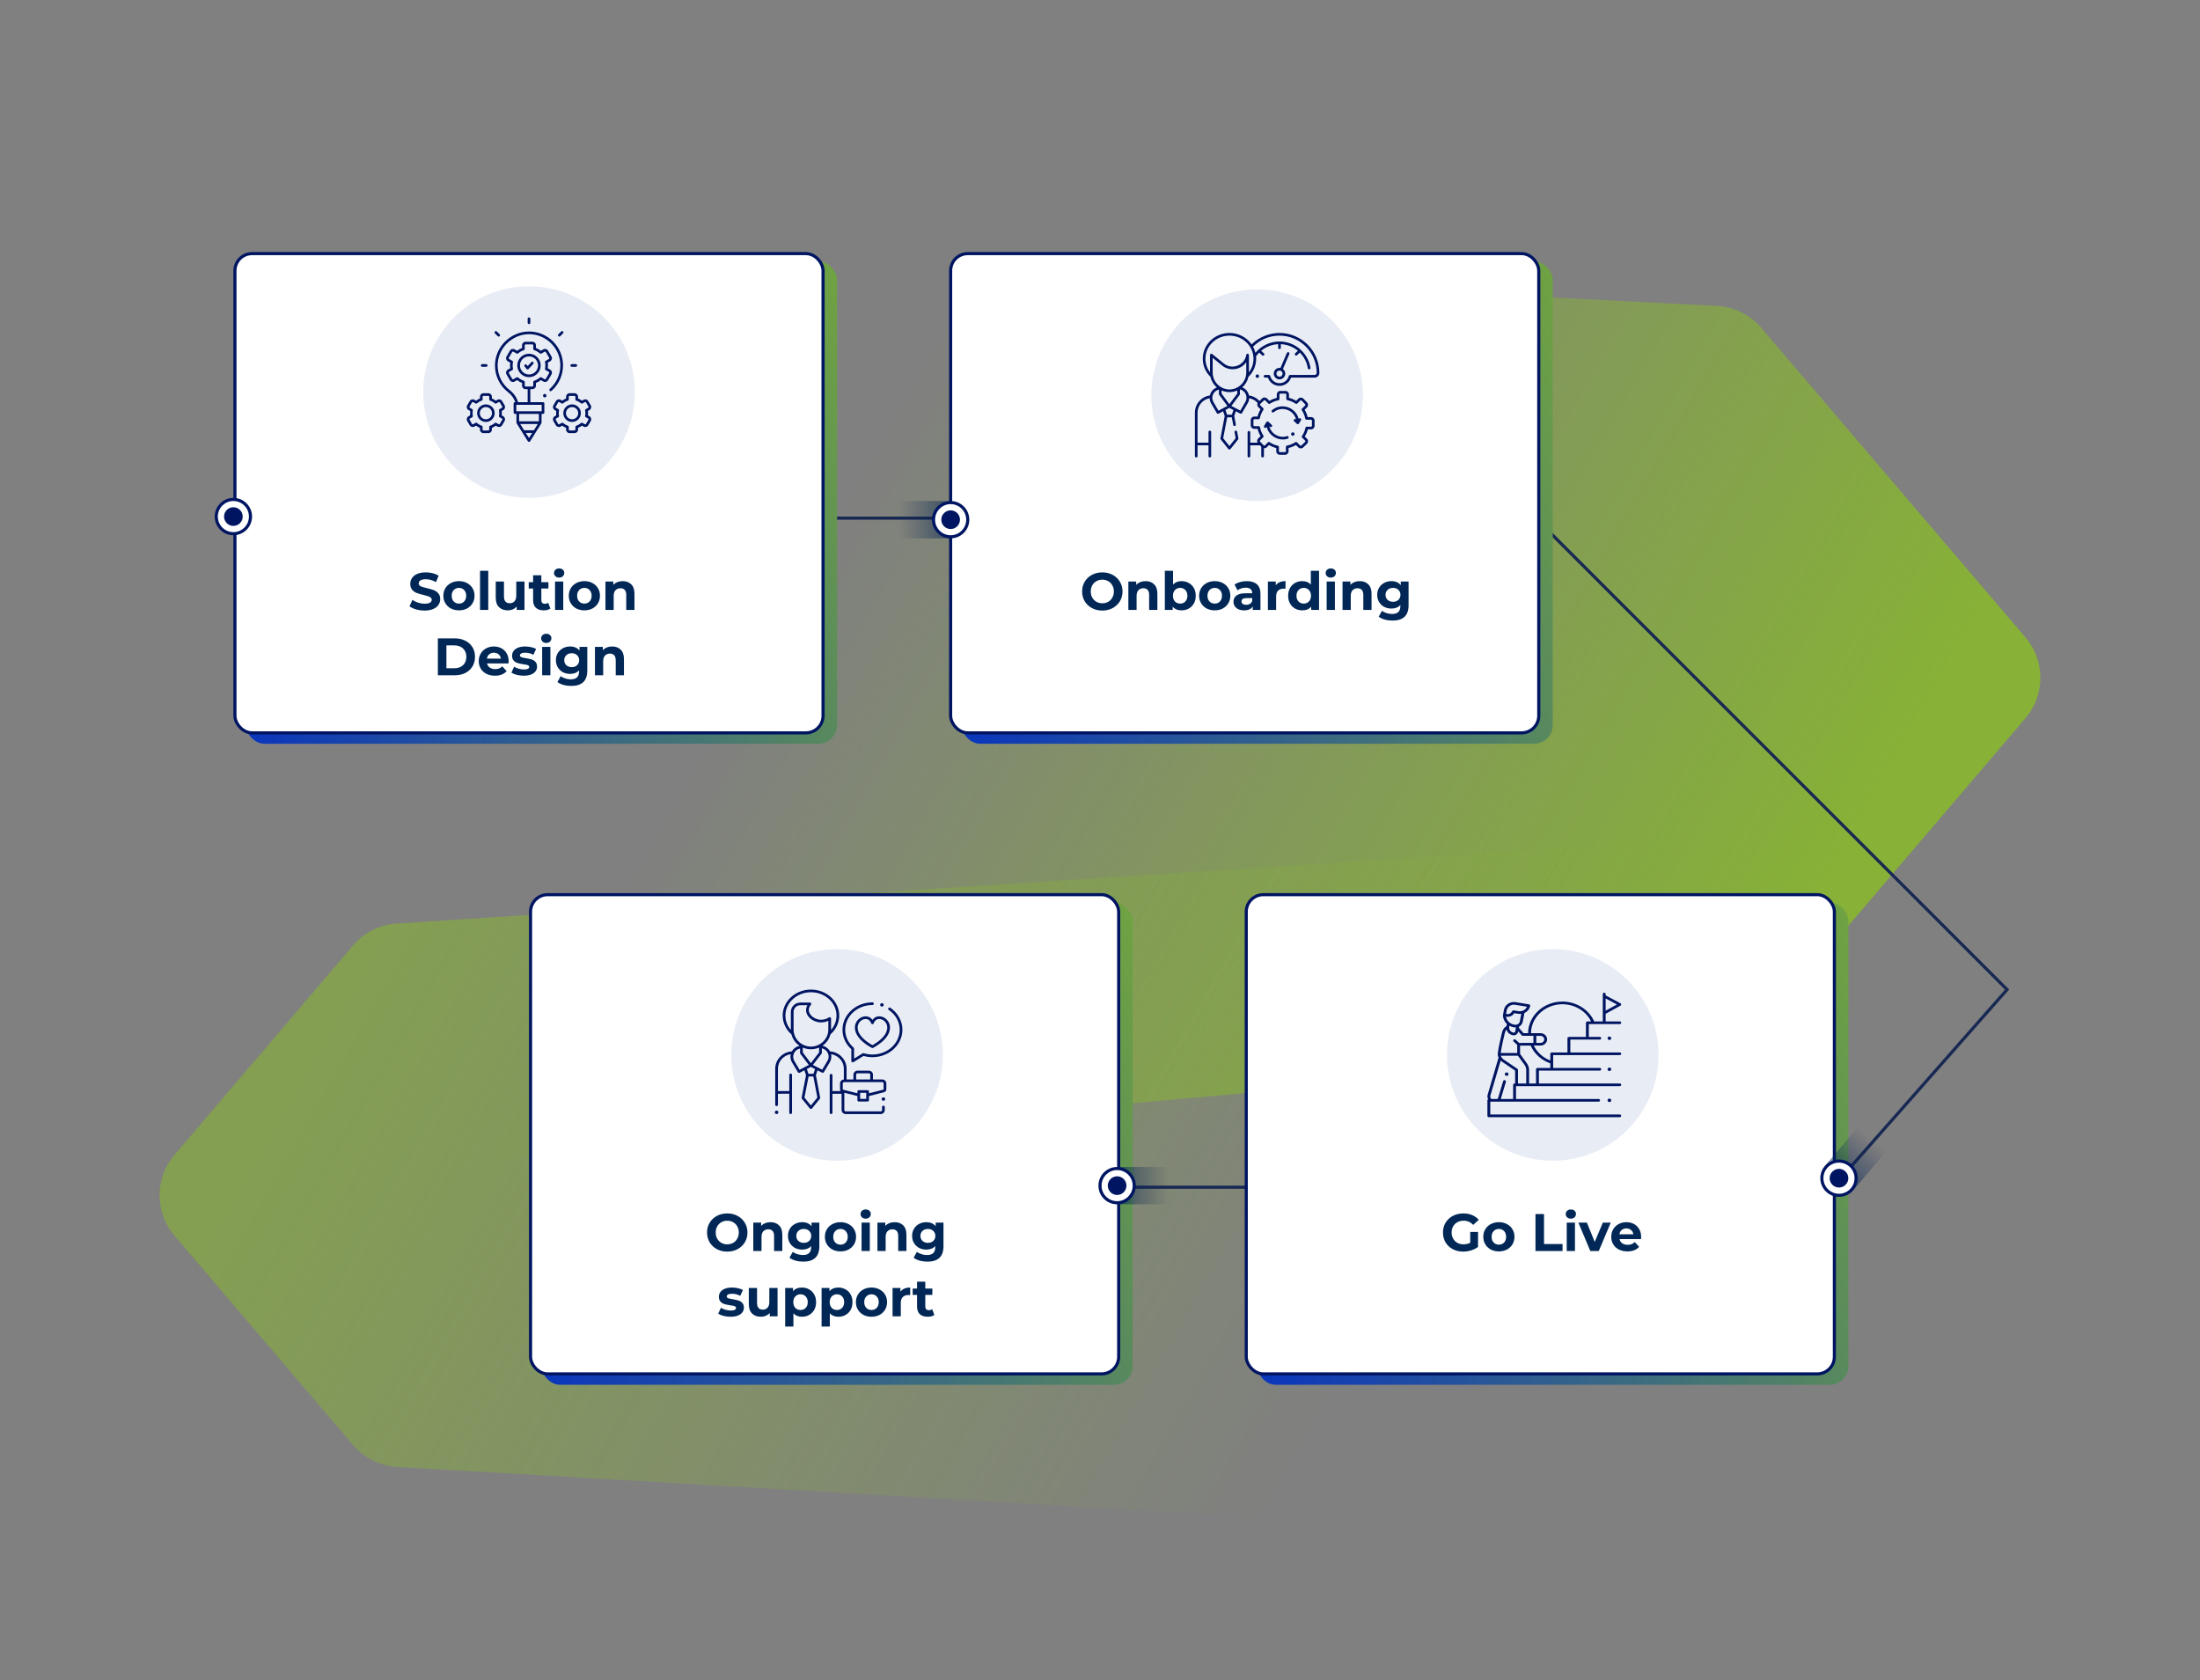 <svg width="707" height="540" viewBox="0 0 707 540" fill="none" xmlns="http://www.w3.org/2000/svg"><rect x="0" y="0" width="707" height="540" fill="#808080" stroke="none"/><path d="M158 78L551.759 98.299C557.245 98.582 562.374 101.109 565.94 105.288L650.916 204.833C657.3 212.312 657.3 223.323 650.916 230.803L565.65 330.688C562.255 334.666 557.436 337.155 552.226 337.622L158 373L158 78Z" fill="url(#paint0_linear_317_223)" fill-opacity="0.8"></path><path d="M549 496L127.532 471.38C122.092 471.062 117.018 468.539 113.481 464.393L56.069 397.077C49.692 389.6 49.692 378.598 56.069 371.12L113.529 303.749C117.037 299.636 122.061 297.118 127.455 296.769L549 269.5L549 496Z" fill="url(#paint1_linear_317_223)" fill-opacity="0.5"></path><path d="M76 166.5H493.5L645 318L589 381.5H359" stroke="#172853"></path><rect x="79" y="84" width="190" height="155" rx="6" fill="url(#paint2_linear_317_223)"></rect><rect x="309" y="84" width="190" height="155" rx="6" fill="url(#paint3_linear_317_223)"></rect><rect x="404" y="290" width="190" height="155" rx="6" fill="url(#paint4_linear_317_223)"></rect><rect x="174" y="290" width="190" height="155" rx="6" fill="url(#paint5_linear_317_223)"></rect><rect x="305.5" y="81.5" width="189" height="154" rx="5.5" fill="white" stroke="#001562"></rect><rect x="75.5" y="81.5" width="189" height="154" rx="5.5" fill="white" stroke="#001562"></rect><path d="M354.246 196.203C353.014 196.203 351.901 195.938 350.906 195.407C349.923 194.876 349.149 194.147 348.584 193.22C348.031 192.282 347.754 191.231 347.754 190.067C347.754 188.904 348.031 187.858 348.584 186.932C349.149 185.994 349.923 185.259 350.906 184.728C351.901 184.197 353.014 183.932 354.246 183.932C355.477 183.932 356.585 184.197 357.568 184.728C358.551 185.259 359.325 185.994 359.89 186.932C360.455 187.858 360.737 188.904 360.737 190.067C360.737 191.231 360.455 192.282 359.89 193.22C359.325 194.147 358.551 194.876 357.568 195.407C356.585 195.938 355.477 196.203 354.246 196.203ZM354.246 193.864C354.946 193.864 355.579 193.706 356.144 193.39C356.709 193.062 357.15 192.61 357.466 192.034C357.794 191.457 357.958 190.802 357.958 190.067C357.958 189.333 357.794 188.678 357.466 188.101C357.15 187.525 356.709 187.079 356.144 186.762C355.579 186.435 354.946 186.271 354.246 186.271C353.545 186.271 352.912 186.435 352.347 186.762C351.782 187.079 351.336 187.525 351.008 188.101C350.692 188.678 350.533 189.333 350.533 190.067C350.533 190.802 350.692 191.457 351.008 192.034C351.336 192.61 351.782 193.062 352.347 193.39C352.912 193.706 353.545 193.864 354.246 193.864ZM368.157 186.745C369.287 186.745 370.197 187.084 370.886 187.762C371.587 188.44 371.937 189.446 371.937 190.779V196H369.293V191.186C369.293 190.463 369.135 189.926 368.818 189.576C368.502 189.214 368.044 189.034 367.445 189.034C366.779 189.034 366.248 189.243 365.852 189.661C365.457 190.067 365.259 190.678 365.259 191.491V196H362.615V186.881H365.14V187.949C365.49 187.565 365.925 187.271 366.445 187.067C366.965 186.853 367.536 186.745 368.157 186.745ZM379.724 186.745C380.572 186.745 381.34 186.943 382.029 187.339C382.73 187.723 383.278 188.271 383.673 188.983C384.069 189.683 384.267 190.503 384.267 191.44C384.267 192.378 384.069 193.203 383.673 193.915C383.278 194.616 382.73 195.164 382.029 195.559C381.34 195.944 380.572 196.136 379.724 196.136C378.47 196.136 377.515 195.74 376.859 194.949V196H374.334V183.423H376.978V187.847C377.645 187.113 378.56 186.745 379.724 186.745ZM379.266 193.966C379.944 193.966 380.498 193.74 380.927 193.288C381.368 192.825 381.589 192.209 381.589 191.44C381.589 190.672 381.368 190.062 380.927 189.61C380.498 189.147 379.944 188.915 379.266 188.915C378.588 188.915 378.029 189.147 377.588 189.61C377.159 190.062 376.944 190.672 376.944 191.44C376.944 192.209 377.159 192.825 377.588 193.288C378.029 193.74 378.588 193.966 379.266 193.966ZM390.376 196.136C389.415 196.136 388.551 195.938 387.783 195.542C387.025 195.136 386.432 194.576 386.003 193.864C385.573 193.152 385.359 192.344 385.359 191.44C385.359 190.536 385.573 189.729 386.003 189.017C386.432 188.305 387.025 187.751 387.783 187.355C388.551 186.949 389.415 186.745 390.376 186.745C391.336 186.745 392.195 186.949 392.952 187.355C393.709 187.751 394.303 188.305 394.732 189.017C395.161 189.729 395.376 190.536 395.376 191.44C395.376 192.344 395.161 193.152 394.732 193.864C394.303 194.576 393.709 195.136 392.952 195.542C392.195 195.938 391.336 196.136 390.376 196.136ZM390.376 193.966C391.054 193.966 391.608 193.74 392.037 193.288C392.478 192.825 392.698 192.209 392.698 191.44C392.698 190.672 392.478 190.062 392.037 189.61C391.608 189.147 391.054 188.915 390.376 188.915C389.698 188.915 389.139 189.147 388.698 189.61C388.257 190.062 388.037 190.672 388.037 191.44C388.037 192.209 388.257 192.825 388.698 193.288C389.139 193.74 389.698 193.966 390.376 193.966ZM400.673 186.745C402.085 186.745 403.17 187.084 403.927 187.762C404.684 188.429 405.063 189.44 405.063 190.796V196H402.588V194.864C402.091 195.712 401.164 196.136 399.808 196.136C399.108 196.136 398.498 196.017 397.978 195.78C397.469 195.542 397.079 195.215 396.808 194.797C396.537 194.378 396.401 193.904 396.401 193.373C396.401 192.525 396.718 191.859 397.351 191.373C397.995 190.887 398.983 190.644 400.317 190.644H402.419C402.419 190.068 402.243 189.627 401.893 189.322C401.543 189.005 401.017 188.847 400.317 188.847C399.831 188.847 399.351 188.926 398.876 189.084C398.413 189.231 398.017 189.435 397.69 189.695L396.74 187.847C397.238 187.497 397.831 187.226 398.52 187.033C399.221 186.841 399.938 186.745 400.673 186.745ZM400.469 194.356C400.921 194.356 401.323 194.254 401.673 194.051C402.023 193.836 402.272 193.525 402.419 193.119V192.186H400.605C399.52 192.186 398.978 192.542 398.978 193.254C398.978 193.593 399.108 193.864 399.368 194.068C399.639 194.26 400.006 194.356 400.469 194.356ZM409.982 188.084C410.298 187.644 410.722 187.31 411.253 187.084C411.795 186.858 412.417 186.745 413.117 186.745V189.186C412.823 189.164 412.626 189.152 412.524 189.152C411.767 189.152 411.174 189.367 410.744 189.796C410.315 190.214 410.1 190.847 410.1 191.695V196H407.456V186.881H409.982V188.084ZM423.895 183.423V196H421.37V194.949C420.714 195.74 419.765 196.136 418.522 196.136C417.663 196.136 416.884 195.944 416.183 195.559C415.494 195.175 414.951 194.627 414.556 193.915C414.16 193.203 413.963 192.378 413.963 191.44C413.963 190.503 414.16 189.678 414.556 188.966C414.951 188.254 415.494 187.706 416.183 187.322C416.884 186.937 417.663 186.745 418.522 186.745C419.686 186.745 420.596 187.113 421.251 187.847V183.423H423.895ZM418.98 193.966C419.647 193.966 420.2 193.74 420.641 193.288C421.082 192.825 421.302 192.209 421.302 191.44C421.302 190.672 421.082 190.062 420.641 189.61C420.2 189.147 419.647 188.915 418.98 188.915C418.302 188.915 417.742 189.147 417.302 189.61C416.861 190.062 416.641 190.672 416.641 191.44C416.641 192.209 416.861 192.825 417.302 193.288C417.742 193.74 418.302 193.966 418.98 193.966ZM426.343 186.881H428.987V196H426.343V186.881ZM427.665 185.61C427.179 185.61 426.783 185.468 426.478 185.186C426.173 184.903 426.021 184.553 426.021 184.135C426.021 183.717 426.173 183.367 426.478 183.084C426.783 182.802 427.179 182.66 427.665 182.66C428.151 182.66 428.546 182.796 428.851 183.067C429.156 183.338 429.309 183.677 429.309 184.084C429.309 184.525 429.156 184.892 428.851 185.186C428.546 185.468 428.151 185.61 427.665 185.61ZM436.984 186.745C438.114 186.745 439.023 187.084 439.712 187.762C440.413 188.44 440.763 189.446 440.763 190.779V196H438.119V191.186C438.119 190.463 437.961 189.926 437.645 189.576C437.328 189.214 436.871 189.034 436.272 189.034C435.605 189.034 435.074 189.243 434.678 189.661C434.283 190.067 434.085 190.678 434.085 191.491V196H431.441V186.881H433.966V187.949C434.317 187.565 434.752 187.271 435.272 187.067C435.791 186.853 436.362 186.745 436.984 186.745ZM452.667 186.881V194.475C452.667 196.147 452.232 197.39 451.362 198.204C450.492 199.017 449.22 199.424 447.548 199.424C446.666 199.424 445.83 199.317 445.039 199.102C444.248 198.887 443.593 198.576 443.073 198.17L444.124 196.271C444.508 196.588 444.994 196.836 445.582 197.017C446.169 197.209 446.757 197.305 447.344 197.305C448.26 197.305 448.932 197.096 449.362 196.678C449.802 196.271 450.023 195.65 450.023 194.814V194.424C449.333 195.181 448.373 195.559 447.141 195.559C446.305 195.559 445.536 195.379 444.836 195.017C444.147 194.644 443.599 194.124 443.192 193.458C442.785 192.791 442.582 192.022 442.582 191.152C442.582 190.282 442.785 189.514 443.192 188.847C443.599 188.18 444.147 187.666 444.836 187.305C445.536 186.932 446.305 186.745 447.141 186.745C448.463 186.745 449.469 187.18 450.158 188.05V186.881H452.667ZM447.667 193.39C448.367 193.39 448.938 193.186 449.378 192.78C449.83 192.361 450.056 191.819 450.056 191.152C450.056 190.486 449.83 189.949 449.378 189.542C448.938 189.124 448.367 188.915 447.667 188.915C446.966 188.915 446.39 189.124 445.938 189.542C445.486 189.949 445.26 190.486 445.26 191.152C445.26 191.819 445.486 192.361 445.938 192.78C446.39 193.186 446.966 193.39 447.667 193.39Z" fill="#002755"></path><rect x="400.5" y="287.5" width="189" height="154" rx="5.5" fill="white" stroke="#001562"></rect><rect x="170.5" y="287.5" width="189" height="154" rx="5.5" fill="white" stroke="#001562"></rect><path d="M136.435 196.203C135.497 196.203 134.587 196.079 133.706 195.83C132.836 195.571 132.135 195.237 131.604 194.83L132.536 192.763C133.045 193.135 133.649 193.435 134.35 193.661C135.05 193.887 135.751 194 136.452 194C137.231 194 137.808 193.887 138.181 193.661C138.553 193.424 138.74 193.113 138.74 192.729C138.74 192.446 138.627 192.215 138.401 192.034C138.186 191.842 137.904 191.689 137.553 191.576C137.214 191.463 136.751 191.339 136.164 191.203C135.26 190.988 134.519 190.774 133.943 190.559C133.367 190.344 132.87 190 132.451 189.525C132.045 189.051 131.841 188.418 131.841 187.627C131.841 186.937 132.028 186.316 132.401 185.762C132.774 185.197 133.333 184.751 134.079 184.423C134.836 184.095 135.757 183.932 136.842 183.932C137.599 183.932 138.339 184.022 139.062 184.203C139.785 184.384 140.418 184.644 140.96 184.983L140.113 187.067C139.017 186.446 137.921 186.135 136.825 186.135C136.056 186.135 135.486 186.259 135.113 186.508C134.751 186.757 134.57 187.084 134.57 187.491C134.57 187.898 134.779 188.203 135.197 188.406C135.627 188.599 136.277 188.791 137.147 188.983C138.051 189.197 138.791 189.412 139.367 189.627C139.943 189.842 140.435 190.181 140.842 190.644C141.26 191.107 141.469 191.734 141.469 192.525C141.469 193.203 141.277 193.825 140.893 194.39C140.52 194.943 139.955 195.384 139.198 195.712C138.44 196.04 137.52 196.203 136.435 196.203ZM147.498 196.136C146.537 196.136 145.673 195.938 144.905 195.542C144.147 195.136 143.554 194.576 143.125 193.864C142.695 193.152 142.481 192.344 142.481 191.44C142.481 190.536 142.695 189.729 143.125 189.017C143.554 188.305 144.147 187.751 144.905 187.355C145.673 186.949 146.537 186.745 147.498 186.745C148.458 186.745 149.317 186.949 150.074 187.355C150.831 187.751 151.425 188.305 151.854 189.017C152.283 189.729 152.498 190.536 152.498 191.44C152.498 192.344 152.283 193.152 151.854 193.864C151.425 194.576 150.831 195.136 150.074 195.542C149.317 195.938 148.458 196.136 147.498 196.136ZM147.498 193.966C148.176 193.966 148.73 193.74 149.159 193.288C149.6 192.825 149.82 192.209 149.82 191.44C149.82 190.672 149.6 190.062 149.159 189.61C148.73 189.147 148.176 188.915 147.498 188.915C146.82 188.915 146.261 189.147 145.82 189.61C145.379 190.062 145.159 190.672 145.159 191.44C145.159 192.209 145.379 192.825 145.82 193.288C146.261 193.74 146.82 193.966 147.498 193.966ZM154.266 183.423H156.91V196H154.266V183.423ZM168.551 186.881V196H166.042V194.915C165.692 195.311 165.274 195.616 164.788 195.83C164.302 196.034 163.776 196.136 163.211 196.136C162.014 196.136 161.064 195.791 160.364 195.102C159.663 194.412 159.313 193.39 159.313 192.034V186.881H161.957V191.644C161.957 193.113 162.573 193.847 163.805 193.847C164.438 193.847 164.946 193.644 165.33 193.237C165.714 192.819 165.907 192.203 165.907 191.39V186.881H168.551ZM176.882 195.559C176.622 195.751 176.3 195.898 175.916 196C175.543 196.09 175.147 196.136 174.729 196.136C173.645 196.136 172.803 195.859 172.204 195.305C171.616 194.751 171.322 193.938 171.322 192.864V189.118H169.916V187.084H171.322V184.864H173.967V187.084H176.238V189.118H173.967V192.83C173.967 193.215 174.063 193.514 174.255 193.729C174.458 193.932 174.741 194.034 175.102 194.034C175.52 194.034 175.876 193.921 176.17 193.695L176.882 195.559ZM178.366 186.881H181.011V196H178.366V186.881ZM179.688 185.61C179.203 185.61 178.807 185.468 178.502 185.186C178.197 184.903 178.044 184.553 178.044 184.135C178.044 183.717 178.197 183.367 178.502 183.084C178.807 182.802 179.203 182.66 179.688 182.66C180.174 182.66 180.57 182.796 180.875 183.067C181.18 183.338 181.333 183.677 181.333 184.084C181.333 184.525 181.18 184.892 180.875 185.186C180.57 185.468 180.174 185.61 179.688 185.61ZM187.804 196.136C186.843 196.136 185.979 195.938 185.21 195.542C184.453 195.136 183.86 194.576 183.431 193.864C183.001 193.152 182.787 192.344 182.787 191.44C182.787 190.536 183.001 189.729 183.431 189.017C183.86 188.305 184.453 187.751 185.21 187.355C185.979 186.949 186.843 186.745 187.804 186.745C188.764 186.745 189.623 186.949 190.38 187.355C191.137 187.751 191.731 188.305 192.16 189.017C192.589 189.729 192.804 190.536 192.804 191.44C192.804 192.344 192.589 193.152 192.16 193.864C191.731 194.576 191.137 195.136 190.38 195.542C189.623 195.938 188.764 196.136 187.804 196.136ZM187.804 193.966C188.482 193.966 189.035 193.74 189.465 193.288C189.906 192.825 190.126 192.209 190.126 191.44C190.126 190.672 189.906 190.062 189.465 189.61C189.035 189.147 188.482 188.915 187.804 188.915C187.126 188.915 186.566 189.147 186.126 189.61C185.685 190.062 185.465 190.672 185.465 191.44C185.465 192.209 185.685 192.825 186.126 193.288C186.566 193.74 187.126 193.966 187.804 193.966ZM200.114 186.745C201.244 186.745 202.154 187.084 202.843 187.762C203.544 188.44 203.894 189.446 203.894 190.779V196H201.25V191.186C201.25 190.463 201.092 189.926 200.775 189.576C200.459 189.214 200.001 189.034 199.402 189.034C198.736 189.034 198.204 189.243 197.809 189.661C197.413 190.067 197.216 190.678 197.216 191.491V196H194.571V186.881H197.097V187.949C197.447 187.565 197.882 187.271 198.402 187.067C198.922 186.853 199.493 186.745 200.114 186.745ZM140.713 205.135H146.103C147.392 205.135 148.527 205.384 149.51 205.881C150.505 206.367 151.273 207.056 151.816 207.949C152.369 208.841 152.646 209.881 152.646 211.067C152.646 212.254 152.369 213.294 151.816 214.186C151.273 215.079 150.505 215.774 149.51 216.271C148.527 216.757 147.392 217 146.103 217H140.713V205.135ZM145.968 214.746C147.154 214.746 148.098 214.418 148.798 213.763C149.51 213.096 149.866 212.198 149.866 211.067C149.866 209.938 149.51 209.045 148.798 208.389C148.098 207.723 147.154 207.389 145.968 207.389H143.459V214.746H145.968ZM163.463 212.474C163.463 212.508 163.446 212.746 163.412 213.186H156.514C156.638 213.751 156.932 214.198 157.395 214.525C157.858 214.853 158.435 215.017 159.124 215.017C159.598 215.017 160.017 214.949 160.378 214.813C160.751 214.667 161.096 214.441 161.412 214.135L162.819 215.661C161.96 216.644 160.706 217.136 159.056 217.136C158.028 217.136 157.118 216.938 156.327 216.542C155.536 216.136 154.926 215.576 154.497 214.864C154.067 214.152 153.852 213.344 153.852 212.44C153.852 211.548 154.061 210.745 154.48 210.034C154.909 209.31 155.491 208.751 156.225 208.355C156.971 207.949 157.802 207.745 158.717 207.745C159.61 207.745 160.418 207.937 161.141 208.322C161.864 208.706 162.429 209.26 162.836 209.983C163.254 210.695 163.463 211.525 163.463 212.474ZM158.734 209.745C158.135 209.745 157.632 209.915 157.225 210.254C156.819 210.593 156.57 211.056 156.48 211.644H160.971C160.881 211.068 160.632 210.61 160.226 210.271C159.819 209.921 159.322 209.745 158.734 209.745ZM168.291 217.136C167.534 217.136 166.794 217.045 166.071 216.864C165.348 216.672 164.771 216.435 164.342 216.153L165.223 214.254C165.63 214.514 166.122 214.729 166.698 214.898C167.274 215.056 167.839 215.136 168.393 215.136C169.512 215.136 170.071 214.859 170.071 214.305C170.071 214.045 169.919 213.859 169.614 213.746C169.308 213.633 168.839 213.537 168.207 213.457C167.461 213.344 166.845 213.215 166.359 213.068C165.873 212.921 165.449 212.661 165.088 212.288C164.738 211.915 164.562 211.384 164.562 210.695C164.562 210.118 164.726 209.61 165.054 209.169C165.393 208.717 165.879 208.367 166.512 208.118C167.156 207.87 167.913 207.745 168.783 207.745C169.427 207.745 170.066 207.819 170.698 207.966C171.342 208.101 171.874 208.293 172.292 208.542L171.41 210.423C170.608 209.971 169.732 209.745 168.783 209.745C168.218 209.745 167.794 209.824 167.512 209.983C167.229 210.141 167.088 210.344 167.088 210.593C167.088 210.875 167.241 211.073 167.546 211.186C167.851 211.299 168.337 211.407 169.003 211.508C169.749 211.633 170.359 211.768 170.834 211.915C171.309 212.051 171.721 212.305 172.071 212.678C172.422 213.051 172.597 213.57 172.597 214.237C172.597 214.802 172.427 215.305 172.088 215.746C171.749 216.186 171.252 216.531 170.597 216.78C169.953 217.017 169.184 217.136 168.291 217.136ZM174.228 207.881H176.872V217H174.228V207.881ZM175.55 206.61C175.064 206.61 174.669 206.468 174.364 206.186C174.059 205.903 173.906 205.553 173.906 205.135C173.906 204.717 174.059 204.367 174.364 204.084C174.669 203.802 175.064 203.66 175.55 203.66C176.036 203.66 176.432 203.796 176.737 204.067C177.042 204.338 177.194 204.677 177.194 205.084C177.194 205.525 177.042 205.892 176.737 206.186C176.432 206.468 176.036 206.61 175.55 206.61ZM188.734 207.881V215.475C188.734 217.147 188.299 218.39 187.429 219.204C186.558 220.017 185.287 220.424 183.615 220.424C182.733 220.424 181.897 220.317 181.106 220.102C180.315 219.887 179.66 219.576 179.14 219.17L180.191 217.271C180.575 217.588 181.061 217.836 181.649 218.017C182.236 218.209 182.824 218.305 183.411 218.305C184.327 218.305 184.999 218.096 185.428 217.678C185.869 217.271 186.089 216.65 186.089 215.814V215.424C185.4 216.181 184.44 216.559 183.208 216.559C182.372 216.559 181.603 216.379 180.903 216.017C180.213 215.644 179.665 215.124 179.259 214.458C178.852 213.791 178.648 213.022 178.648 212.152C178.648 211.282 178.852 210.514 179.259 209.847C179.665 209.18 180.213 208.666 180.903 208.305C181.603 207.932 182.372 207.745 183.208 207.745C184.53 207.745 185.536 208.18 186.225 209.05V207.881H188.734ZM183.733 214.39C184.434 214.39 185.005 214.186 185.445 213.78C185.897 213.361 186.123 212.819 186.123 212.152C186.123 211.486 185.897 210.949 185.445 210.542C185.005 210.124 184.434 209.915 183.733 209.915C183.033 209.915 182.457 210.124 182.005 210.542C181.553 210.949 181.327 211.486 181.327 212.152C181.327 212.819 181.553 213.361 182.005 213.78C182.457 214.186 183.033 214.39 183.733 214.39ZM196.737 207.745C197.867 207.745 198.777 208.084 199.466 208.762C200.167 209.44 200.517 210.446 200.517 211.779V217H197.873V212.186C197.873 211.463 197.715 210.926 197.398 210.576C197.082 210.214 196.624 210.034 196.025 210.034C195.359 210.034 194.828 210.243 194.432 210.661C194.037 211.067 193.839 211.678 193.839 212.491V217H191.195V207.881H193.72V208.949C194.071 208.565 194.506 208.271 195.025 208.067C195.545 207.853 196.116 207.745 196.737 207.745Z" fill="#002755"></path><path d="M472.481 395.881H474.989V400.695C474.345 401.181 473.6 401.554 472.752 401.814C471.905 402.073 471.051 402.203 470.193 402.203C468.961 402.203 467.853 401.943 466.87 401.424C465.887 400.893 465.113 400.164 464.548 399.237C463.995 398.299 463.718 397.243 463.718 396.067C463.718 394.892 463.995 393.841 464.548 392.915C465.113 391.977 465.893 391.248 466.887 390.728C467.882 390.197 469 389.932 470.243 389.932C471.283 389.932 472.227 390.107 473.074 390.457C473.922 390.807 474.633 391.316 475.21 391.983L473.447 393.61C472.599 392.717 471.577 392.271 470.379 392.271C469.622 392.271 468.95 392.429 468.362 392.745C467.774 393.062 467.317 393.508 466.989 394.084C466.661 394.661 466.497 395.322 466.497 396.067C466.497 396.802 466.661 397.457 466.989 398.034C467.317 398.61 467.769 399.062 468.345 399.39C468.933 399.706 469.599 399.864 470.345 399.864C471.136 399.864 471.848 399.695 472.481 399.356V395.881ZM481.693 402.136C480.732 402.136 479.868 401.938 479.1 401.542C478.342 401.136 477.749 400.576 477.32 399.864C476.89 399.152 476.676 398.344 476.676 397.44C476.676 396.536 476.89 395.729 477.32 395.017C477.749 394.305 478.342 393.751 479.1 393.355C479.868 392.949 480.732 392.745 481.693 392.745C482.653 392.745 483.512 392.949 484.269 393.355C485.026 393.751 485.62 394.305 486.049 395.017C486.478 395.729 486.693 396.536 486.693 397.44C486.693 398.344 486.478 399.152 486.049 399.864C485.62 400.576 485.026 401.136 484.269 401.542C483.512 401.938 482.653 402.136 481.693 402.136ZM481.693 399.966C482.371 399.966 482.925 399.74 483.354 399.288C483.795 398.825 484.015 398.209 484.015 397.44C484.015 396.672 483.795 396.062 483.354 395.61C482.925 395.147 482.371 394.915 481.693 394.915C481.015 394.915 480.456 395.147 480.015 395.61C479.574 396.062 479.354 396.672 479.354 397.44C479.354 398.209 479.574 398.825 480.015 399.288C480.456 399.74 481.015 399.966 481.693 399.966ZM493.447 390.135H496.193V399.763H502.143V402H493.447V390.135ZM503.49 392.881H506.135V402H503.49V392.881ZM504.813 391.61C504.327 391.61 503.931 391.468 503.626 391.186C503.321 390.903 503.168 390.553 503.168 390.135C503.168 389.717 503.321 389.367 503.626 389.084C503.931 388.802 504.327 388.66 504.813 388.66C505.298 388.66 505.694 388.796 505.999 389.067C506.304 389.338 506.457 389.677 506.457 390.084C506.457 390.525 506.304 390.892 505.999 391.186C505.694 391.468 505.298 391.61 504.813 391.61ZM517.64 392.881L513.792 402H511.063L507.233 392.881H509.962L512.487 399.085L515.098 392.881H517.64ZM527.403 397.474C527.403 397.508 527.386 397.746 527.352 398.186H520.454C520.578 398.751 520.872 399.198 521.335 399.525C521.799 399.853 522.375 400.017 523.064 400.017C523.539 400.017 523.957 399.949 524.318 399.813C524.691 399.667 525.036 399.441 525.352 399.135L526.759 400.661C525.9 401.644 524.646 402.136 522.996 402.136C521.968 402.136 521.058 401.938 520.267 401.542C519.476 401.136 518.866 400.576 518.437 399.864C518.007 399.152 517.793 398.344 517.793 397.44C517.793 396.548 518.002 395.745 518.42 395.034C518.849 394.31 519.431 393.751 520.166 393.355C520.911 392.949 521.742 392.745 522.657 392.745C523.55 392.745 524.358 392.937 525.081 393.322C525.804 393.706 526.369 394.26 526.776 394.983C527.194 395.695 527.403 396.525 527.403 397.474ZM522.674 394.745C522.075 394.745 521.573 394.915 521.166 395.254C520.759 395.593 520.51 396.056 520.42 396.644H524.912C524.821 396.068 524.573 395.61 524.166 395.271C523.759 394.921 523.262 394.745 522.674 394.745Z" fill="#002755"></path><path d="M233.713 402.203C232.481 402.203 231.368 401.938 230.373 401.407C229.39 400.876 228.616 400.147 228.051 399.22C227.498 398.282 227.221 397.231 227.221 396.067C227.221 394.904 227.498 393.858 228.051 392.932C228.616 391.994 229.39 391.259 230.373 390.728C231.368 390.197 232.481 389.932 233.713 389.932C234.944 389.932 236.052 390.197 237.035 390.728C238.018 391.259 238.792 391.994 239.357 392.932C239.922 393.858 240.204 394.904 240.204 396.067C240.204 397.231 239.922 398.282 239.357 399.22C238.792 400.147 238.018 400.876 237.035 401.407C236.052 401.938 234.944 402.203 233.713 402.203ZM233.713 399.864C234.413 399.864 235.046 399.706 235.611 399.39C236.176 399.062 236.617 398.61 236.933 398.034C237.261 397.457 237.425 396.802 237.425 396.067C237.425 395.333 237.261 394.678 236.933 394.101C236.617 393.525 236.176 393.079 235.611 392.762C235.046 392.435 234.413 392.271 233.713 392.271C233.012 392.271 232.379 392.435 231.814 392.762C231.249 393.079 230.803 393.525 230.475 394.101C230.159 394.678 230.001 395.333 230.001 396.067C230.001 396.802 230.159 397.457 230.475 398.034C230.803 398.61 231.249 399.062 231.814 399.39C232.379 399.706 233.012 399.864 233.713 399.864ZM247.624 392.745C248.754 392.745 249.664 393.084 250.353 393.762C251.054 394.44 251.404 395.446 251.404 396.779V402H248.76V397.186C248.76 396.463 248.602 395.926 248.285 395.576C247.969 395.214 247.511 395.034 246.912 395.034C246.246 395.034 245.715 395.243 245.319 395.661C244.924 396.067 244.726 396.678 244.726 397.491V402H242.082V392.881H244.607V393.949C244.958 393.565 245.393 393.271 245.912 393.067C246.432 392.853 247.003 392.745 247.624 392.745ZM263.308 392.881V400.475C263.308 402.147 262.873 403.39 262.002 404.204C261.132 405.017 259.861 405.424 258.189 405.424C257.307 405.424 256.471 405.317 255.68 405.102C254.889 404.887 254.234 404.576 253.714 404.17L254.765 402.271C255.149 402.588 255.635 402.836 256.222 403.017C256.81 403.209 257.398 403.305 257.985 403.305C258.901 403.305 259.573 403.096 260.002 402.678C260.443 402.271 260.663 401.65 260.663 400.814V400.424C259.974 401.181 259.014 401.559 257.782 401.559C256.946 401.559 256.177 401.379 255.477 401.017C254.787 400.644 254.239 400.124 253.833 399.458C253.426 398.791 253.222 398.022 253.222 397.152C253.222 396.282 253.426 395.514 253.833 394.847C254.239 394.18 254.787 393.666 255.477 393.305C256.177 392.932 256.946 392.745 257.782 392.745C259.104 392.745 260.11 393.18 260.799 394.05V392.881H263.308ZM258.307 399.39C259.008 399.39 259.579 399.186 260.019 398.78C260.471 398.361 260.697 397.819 260.697 397.152C260.697 396.486 260.471 395.949 260.019 395.542C259.579 395.124 259.008 394.915 258.307 394.915C257.607 394.915 257.03 395.124 256.578 395.542C256.126 395.949 255.9 396.486 255.9 397.152C255.9 397.819 256.126 398.361 256.578 398.78C257.03 399.186 257.607 399.39 258.307 399.39ZM270.108 402.136C269.147 402.136 268.283 401.938 267.514 401.542C266.757 401.136 266.164 400.576 265.735 399.864C265.305 399.152 265.091 398.344 265.091 397.44C265.091 396.536 265.305 395.729 265.735 395.017C266.164 394.305 266.757 393.751 267.514 393.355C268.283 392.949 269.147 392.745 270.108 392.745C271.068 392.745 271.927 392.949 272.684 393.355C273.441 393.751 274.035 394.305 274.464 395.017C274.893 395.729 275.108 396.536 275.108 397.44C275.108 398.344 274.893 399.152 274.464 399.864C274.035 400.576 273.441 401.136 272.684 401.542C271.927 401.938 271.068 402.136 270.108 402.136ZM270.108 399.966C270.786 399.966 271.34 399.74 271.769 399.288C272.21 398.825 272.43 398.209 272.43 397.44C272.43 396.672 272.21 396.062 271.769 395.61C271.34 395.147 270.786 394.915 270.108 394.915C269.43 394.915 268.87 395.147 268.43 395.61C267.989 396.062 267.769 396.672 267.769 397.44C267.769 398.209 267.989 398.825 268.43 399.288C268.87 399.74 269.43 399.966 270.108 399.966ZM276.876 392.881H279.52V402H276.876V392.881ZM278.198 391.61C277.712 391.61 277.316 391.468 277.011 391.186C276.706 390.903 276.553 390.553 276.553 390.135C276.553 389.717 276.706 389.367 277.011 389.084C277.316 388.802 277.712 388.66 278.198 388.66C278.684 388.66 279.079 388.796 279.384 389.067C279.689 389.338 279.842 389.677 279.842 390.084C279.842 390.525 279.689 390.892 279.384 391.186C279.079 391.468 278.684 391.61 278.198 391.61ZM287.516 392.745C288.646 392.745 289.556 393.084 290.245 393.762C290.946 394.44 291.296 395.446 291.296 396.779V402H288.652V397.186C288.652 396.463 288.494 395.926 288.177 395.576C287.861 395.214 287.403 395.034 286.805 395.034C286.138 395.034 285.607 395.243 285.211 395.661C284.816 396.067 284.618 396.678 284.618 397.491V402H281.974V392.881H284.499V393.949C284.85 393.565 285.285 393.271 285.804 393.067C286.324 392.853 286.895 392.745 287.516 392.745ZM303.2 392.881V400.475C303.2 402.147 302.765 403.39 301.895 404.204C301.024 405.017 299.753 405.424 298.081 405.424C297.199 405.424 296.363 405.317 295.572 405.102C294.781 404.887 294.126 404.576 293.606 404.17L294.657 402.271C295.041 402.588 295.527 402.836 296.115 403.017C296.702 403.209 297.29 403.305 297.877 403.305C298.793 403.305 299.465 403.096 299.894 402.678C300.335 402.271 300.555 401.65 300.555 400.814V400.424C299.866 401.181 298.906 401.559 297.674 401.559C296.838 401.559 296.069 401.379 295.369 401.017C294.679 400.644 294.131 400.124 293.725 399.458C293.318 398.791 293.114 398.022 293.114 397.152C293.114 396.282 293.318 395.514 293.725 394.847C294.131 394.18 294.679 393.666 295.369 393.305C296.069 392.932 296.838 392.745 297.674 392.745C298.996 392.745 300.002 393.18 300.691 394.05V392.881H303.2ZM298.199 399.39C298.9 399.39 299.471 399.186 299.911 398.78C300.363 398.361 300.589 397.819 300.589 397.152C300.589 396.486 300.363 395.949 299.911 395.542C299.471 395.124 298.9 394.915 298.199 394.915C297.499 394.915 296.923 395.124 296.471 395.542C296.019 395.949 295.793 396.486 295.793 397.152C295.793 397.819 296.019 398.361 296.471 398.78C296.923 399.186 297.499 399.39 298.199 399.39ZM234.755 423.136C233.997 423.136 233.257 423.045 232.534 422.864C231.811 422.672 231.235 422.435 230.805 422.153L231.687 420.254C232.093 420.514 232.585 420.729 233.161 420.898C233.738 421.056 234.303 421.136 234.856 421.136C235.975 421.136 236.534 420.859 236.534 420.305C236.534 420.045 236.382 419.859 236.077 419.746C235.772 419.633 235.303 419.537 234.67 419.457C233.924 419.344 233.308 419.215 232.822 419.068C232.336 418.921 231.913 418.661 231.551 418.288C231.201 417.915 231.026 417.384 231.026 416.695C231.026 416.118 231.189 415.61 231.517 415.169C231.856 414.717 232.342 414.367 232.975 414.118C233.619 413.87 234.376 413.745 235.246 413.745C235.89 413.745 236.529 413.819 237.161 413.966C237.806 414.101 238.337 414.293 238.755 414.542L237.873 416.423C237.071 415.971 236.195 415.745 235.246 415.745C234.681 415.745 234.257 415.824 233.975 415.983C233.692 416.141 233.551 416.344 233.551 416.593C233.551 416.875 233.704 417.073 234.009 417.186C234.314 417.299 234.8 417.407 235.466 417.508C236.212 417.633 236.822 417.768 237.297 417.915C237.772 418.051 238.184 418.305 238.534 418.678C238.885 419.051 239.06 419.57 239.06 420.237C239.06 420.802 238.89 421.305 238.551 421.746C238.212 422.186 237.715 422.531 237.06 422.78C236.416 423.017 235.647 423.136 234.755 423.136ZM249.878 413.881V423H247.37V421.915C247.019 422.311 246.601 422.616 246.115 422.83C245.629 423.034 245.104 423.136 244.539 423.136C243.341 423.136 242.392 422.791 241.691 422.102C240.991 421.412 240.64 420.39 240.64 419.034V413.881H243.285V418.644C243.285 420.113 243.9 420.847 245.132 420.847C245.765 420.847 246.273 420.644 246.658 420.237C247.042 419.819 247.234 419.203 247.234 418.39V413.881H249.878ZM257.718 413.745C258.565 413.745 259.334 413.943 260.023 414.339C260.724 414.723 261.272 415.271 261.667 415.983C262.063 416.683 262.261 417.503 262.261 418.44C262.261 419.378 262.063 420.203 261.667 420.915C261.272 421.616 260.724 422.164 260.023 422.559C259.334 422.944 258.565 423.136 257.718 423.136C256.554 423.136 255.639 422.768 254.972 422.034V426.288H252.328V413.881H254.853V414.932C255.509 414.141 256.464 413.745 257.718 413.745ZM257.26 420.966C257.938 420.966 258.492 420.74 258.921 420.288C259.362 419.825 259.582 419.209 259.582 418.44C259.582 417.672 259.362 417.062 258.921 416.61C258.492 416.147 257.938 415.915 257.26 415.915C256.582 415.915 256.023 416.147 255.582 416.61C255.153 417.062 254.938 417.672 254.938 418.44C254.938 419.209 255.153 419.825 255.582 420.288C256.023 420.74 256.582 420.966 257.26 420.966ZM269.421 413.745C270.268 413.745 271.037 413.943 271.726 414.339C272.427 414.723 272.975 415.271 273.37 415.983C273.766 416.683 273.963 417.503 273.963 418.44C273.963 419.378 273.766 420.203 273.37 420.915C272.975 421.616 272.427 422.164 271.726 422.559C271.037 422.944 270.268 423.136 269.421 423.136C268.257 423.136 267.342 422.768 266.675 422.034V426.288H264.031V413.881H266.556V414.932C267.212 414.141 268.166 413.745 269.421 413.745ZM268.963 420.966C269.641 420.966 270.195 420.74 270.624 420.288C271.065 419.825 271.285 419.209 271.285 418.44C271.285 417.672 271.065 417.062 270.624 416.61C270.195 416.147 269.641 415.915 268.963 415.915C268.285 415.915 267.726 416.147 267.285 416.61C266.856 417.062 266.641 417.672 266.641 418.44C266.641 419.209 266.856 419.825 267.285 420.288C267.726 420.74 268.285 420.966 268.963 420.966ZM280.073 423.136C279.112 423.136 278.248 422.938 277.479 422.542C276.722 422.136 276.129 421.576 275.7 420.864C275.27 420.152 275.055 419.344 275.055 418.44C275.055 417.536 275.27 416.729 275.7 416.017C276.129 415.305 276.722 414.751 277.479 414.355C278.248 413.949 279.112 413.745 280.073 413.745C281.033 413.745 281.892 413.949 282.649 414.355C283.406 414.751 283.999 415.305 284.429 416.017C284.858 416.729 285.073 417.536 285.073 418.44C285.073 419.344 284.858 420.152 284.429 420.864C283.999 421.576 283.406 422.136 282.649 422.542C281.892 422.938 281.033 423.136 280.073 423.136ZM280.073 420.966C280.751 420.966 281.304 420.74 281.734 420.288C282.174 419.825 282.395 419.209 282.395 418.44C282.395 417.672 282.174 417.062 281.734 416.61C281.304 416.147 280.751 415.915 280.073 415.915C279.395 415.915 278.835 416.147 278.395 416.61C277.954 417.062 277.734 417.672 277.734 418.44C277.734 419.209 277.954 419.825 278.395 420.288C278.835 420.74 279.395 420.966 280.073 420.966ZM289.366 415.084C289.682 414.644 290.106 414.31 290.637 414.084C291.179 413.858 291.801 413.745 292.502 413.745V416.186C292.208 416.164 292.01 416.152 291.908 416.152C291.151 416.152 290.558 416.367 290.129 416.796C289.699 417.214 289.484 417.847 289.484 418.695V423H286.84V413.881H289.366V415.084ZM300.27 422.559C300.01 422.751 299.688 422.898 299.304 423C298.931 423.09 298.535 423.136 298.117 423.136C297.033 423.136 296.191 422.859 295.592 422.305C295.004 421.751 294.71 420.938 294.71 419.864V416.118H293.304V414.084H294.71V411.864H297.355V414.084H299.626V416.118H297.355V419.83C297.355 420.215 297.451 420.514 297.643 420.729C297.846 420.932 298.129 421.034 298.49 421.034C298.908 421.034 299.264 420.921 299.558 420.695L300.27 422.559Z" fill="#002755"></path><circle cx="75" cy="166" r="5.5" fill="white" stroke="#001562"></circle><circle cx="75" cy="166" r="3" fill="#001562"></circle><rect x="283" y="161" width="22.5" height="12" fill="url(#paint6_linear_317_223)"></rect><circle cx="305.5" cy="167" r="5.5" fill="white" stroke="#001562"></circle><circle cx="305.5" cy="167" r="3" fill="#001562"></circle><rect x="381.5" y="387" width="22.5" height="12" transform="rotate(-180 381.5 387)" fill="url(#paint7_linear_317_223)"></rect><circle cx="359" cy="381" r="5.5" transform="rotate(-180 359 381)" fill="white" stroke="#001562"></circle><circle cx="359" cy="381" r="3" transform="rotate(-180 359 381)" fill="#001562"></circle><rect x="610.113" y="365.334" width="22.5" height="12" transform="rotate(130.31 610.113 365.334)" fill="url(#paint8_linear_317_223)"></rect><circle cx="590.982" cy="378.61" r="5.5" transform="rotate(130.31 590.982 378.61)" fill="white" stroke="#001562"></circle><circle cx="590.982" cy="378.61" r="3" transform="rotate(130.31 590.982 378.61)" fill="#001562"></circle><circle cx="170" cy="126" r="34" fill="#E8ECF4"></circle><circle cx="269" cy="339" r="34" fill="#E8ECF4"></circle><circle cx="404" cy="127" r="34" fill="#E8ECF4"></circle><circle cx="499" cy="339" r="34" fill="#E8ECF4"></circle><g clip-path="url(#clip0_317_223)"><path d="M170 104.152C169.763 104.152 169.572 103.96 169.572 103.724V102.427C169.572 102.191 169.763 102 170 102C170.236 102 170.427 102.191 170.427 102.427V103.724C170.427 103.96 170.236 104.152 170 104.152Z" fill="#001562"></path><path d="M160.28 108.167C160.17 108.167 160.061 108.126 159.978 108.043L159.058 107.126C158.891 106.959 158.891 106.688 159.058 106.521C159.224 106.354 159.495 106.354 159.662 106.521L160.581 107.437C160.836 107.691 160.639 108.167 160.28 108.167Z" fill="#001562"></path><path d="M156.253 117.863H154.953C154.717 117.863 154.526 117.672 154.526 117.436C154.526 117.2 154.717 117.008 154.953 117.008H156.253C156.489 117.008 156.681 117.2 156.681 117.436C156.681 117.672 156.489 117.863 156.253 117.863Z" fill="#001562"></path><path d="M185.046 117.863H183.746C183.51 117.863 183.318 117.672 183.318 117.436C183.318 117.2 183.51 117.008 183.746 117.008H185.046C185.282 117.008 185.473 117.2 185.473 117.436C185.473 117.672 185.282 117.863 185.046 117.863Z" fill="#001562"></path><path d="M179.72 108.167C179.36 108.167 179.163 107.691 179.418 107.437L180.337 106.521C180.504 106.354 180.775 106.354 180.941 106.521C181.108 106.688 181.108 106.959 180.941 107.126L180.021 108.043C179.938 108.126 179.829 108.167 179.72 108.167Z" fill="#001562"></path><path d="M169.538 118.719C169.411 118.719 169.298 118.664 169.2 118.553L168.593 117.771C168.448 117.584 168.482 117.316 168.669 117.171C168.856 117.026 169.124 117.06 169.269 117.247L169.569 117.635L170.757 116.372C170.918 116.2 171.189 116.192 171.361 116.354C171.533 116.516 171.541 116.786 171.379 116.958L169.849 118.585C169.768 118.671 169.655 118.719 169.538 118.719Z" fill="#001562"></path><path d="M173.761 117.436C173.761 115.362 172.074 113.675 170 113.675C167.925 113.675 166.238 115.362 166.238 117.436C166.238 119.51 167.925 121.197 170 121.197C172.074 121.197 173.761 119.51 173.761 117.436ZM170 120.342C168.397 120.342 167.093 119.038 167.093 117.436C167.093 115.833 168.397 114.529 170 114.529C171.602 114.529 172.906 115.833 172.906 117.436C172.906 119.038 171.602 120.342 170 120.342Z" fill="#001562"></path><path d="M177.766 109.761C175.726 107.707 173.008 106.56 170.112 106.531C164.156 106.478 159.087 111.431 159.068 117.4C159.057 120.833 160.618 124.001 163.351 126.093C164.386 126.885 165.17 127.987 165.597 129.238H165.492C165.256 129.238 165.064 129.429 165.064 129.665V132.583C165.064 132.819 165.256 133.011 165.492 133.011H165.966V135.821C165.966 135.901 165.989 135.98 166.031 136.048L169.637 141.803C169.802 142.066 170.197 142.066 170.362 141.803L173.968 136.048C174.011 135.98 174.033 135.901 174.033 135.821V133.011H174.507C174.743 133.011 174.935 132.819 174.935 132.583V129.665C174.935 129.429 174.743 129.238 174.507 129.238H170.427V125.057H171.114C171.727 125.057 172.226 124.559 172.226 123.946V123.054C172.798 122.833 173.33 122.53 173.811 122.149L174.614 122.607C175.14 122.906 175.818 122.725 176.124 122.202L177.232 120.308C177.537 119.786 177.35 119.082 176.822 118.782L176.039 118.335C176.13 117.74 176.13 117.131 176.039 116.536L176.822 116.09C177.349 115.79 177.538 115.087 177.232 114.563L176.124 112.669C175.818 112.146 175.14 111.965 174.614 112.265L173.811 112.722C173.33 112.342 172.799 112.039 172.226 111.818V110.926C172.226 110.313 171.727 109.814 171.114 109.814H168.885C168.272 109.814 167.773 110.313 167.773 110.926V111.818C167.201 112.039 166.67 112.342 166.188 112.722L165.385 112.265C164.859 111.965 164.182 112.146 163.876 112.669L162.768 114.563C162.462 115.086 162.649 115.789 163.177 116.09L163.96 116.536C163.87 117.131 163.87 117.74 163.96 118.335L163.177 118.782C162.65 119.081 162.461 119.784 162.768 120.308L163.876 122.202C164.182 122.725 164.859 122.907 165.385 122.606L166.188 122.149C166.67 122.529 167.201 122.833 167.773 123.054V123.946C167.773 124.559 168.272 125.057 168.885 125.057H169.572V129.237H166.495C166.038 127.715 165.115 126.366 163.871 125.414C161.352 123.486 159.913 120.566 159.923 117.403C159.94 111.903 164.616 107.337 170.103 107.386C175.602 107.441 180.076 111.949 180.076 117.436C180.076 120.313 178.836 123.058 176.674 124.966C176.497 125.122 176.48 125.392 176.636 125.569C176.792 125.746 177.062 125.763 177.239 125.606C179.586 123.536 180.931 120.558 180.931 117.436C180.931 114.542 179.807 111.816 177.766 109.761ZM168.628 123.946V122.753C168.628 122.568 168.51 122.405 168.335 122.347C167.661 122.125 167.049 121.776 166.515 121.309C166.356 121.187 166.192 121.171 166.022 121.26L164.962 121.864C164.84 121.933 164.684 121.891 164.614 121.771L163.505 119.876C163.439 119.733 163.47 119.615 163.6 119.524L164.645 118.929C164.806 118.837 164.889 118.652 164.852 118.471C164.712 117.792 164.712 117.079 164.852 116.4C164.889 116.219 164.806 116.034 164.645 115.943L163.6 115.347C163.47 115.256 163.439 115.139 163.505 114.995L164.614 113.101C164.684 112.98 164.84 112.938 164.962 113.008L166.022 113.612C166.181 113.702 166.378 113.682 166.515 113.562C167.049 113.096 167.661 112.746 168.335 112.525C168.51 112.467 168.628 112.303 168.628 112.119V110.926C168.628 110.784 168.743 110.669 168.885 110.669H171.114C171.256 110.669 171.371 110.784 171.371 110.926V112.119C171.371 112.303 171.489 112.467 171.664 112.525C172.338 112.746 172.95 113.095 173.484 113.562C173.621 113.682 173.818 113.702 173.977 113.612L175.037 113.007C175.158 112.938 175.315 112.98 175.385 113.101L176.494 114.995C176.56 115.139 176.529 115.256 176.399 115.347L175.354 115.943C175.193 116.034 175.11 116.219 175.147 116.4C175.287 117.08 175.287 117.792 175.147 118.471C175.11 118.652 175.193 118.837 175.354 118.929L176.399 119.524C176.529 119.615 176.56 119.733 176.494 119.876L175.385 121.77C175.315 121.891 175.159 121.933 175.037 121.864L173.977 121.26C173.818 121.169 173.621 121.189 173.484 121.309C172.95 121.776 172.338 122.125 171.664 122.347C171.489 122.405 171.371 122.568 171.371 122.753V123.946C171.371 124.087 171.256 124.202 171.114 124.202H168.885C168.743 124.202 168.628 124.087 168.628 123.946ZM170 140.771L168.969 139.126H171.03L170 140.771ZM171.566 138.271H168.433L167.166 136.248H172.833L171.566 138.271ZM173.178 135.393H166.821V133.011H173.178V135.393ZM165.919 130.092H174.08V132.156H165.919V130.092Z" fill="#001562"></path><path d="M156.961 139.183H155.344C154.731 139.183 154.232 138.684 154.232 138.071V137.493C153.783 137.315 153.365 137.075 152.983 136.779L152.461 137.077C151.934 137.378 151.256 137.197 150.95 136.672L150.147 135.296C149.842 134.774 150.029 134.072 150.555 133.771L151.062 133.482C151.02 133.184 151.188 132.276 151.062 132.061C150.993 131.945 150.676 131.841 150.555 131.772C150.03 131.472 149.841 130.771 150.147 130.247L150.95 128.871C151.256 128.347 151.934 128.165 152.461 128.466L152.984 128.765C153.365 128.468 153.783 128.229 154.232 128.05V127.472C154.232 126.859 154.731 126.361 155.344 126.361H156.961C157.574 126.361 158.072 126.86 158.072 127.472V128.05C158.521 128.229 158.939 128.468 159.321 128.765L159.844 128.466C160.371 128.165 161.049 128.347 161.355 128.871L162.158 130.247C162.463 130.77 162.275 131.472 161.749 131.772L161.243 132.061C161.309 132.532 161.309 133.012 161.243 133.482L161.749 133.771C162.264 134.088 162.471 134.76 162.158 135.296L161.355 136.672C161.049 137.196 160.371 137.378 159.844 137.077L159.321 136.779C158.94 137.075 158.521 137.315 158.072 137.493V138.071C158.072 138.684 157.574 139.183 156.961 139.183ZM153.028 135.834C153.129 135.834 153.23 135.87 153.31 135.94C153.745 136.321 154.244 136.607 154.794 136.788C154.969 136.846 155.087 137.01 155.087 137.194V138.071C155.087 138.213 155.202 138.328 155.344 138.328H156.961C157.102 138.328 157.217 138.213 157.217 138.071V137.194C157.217 137.01 157.335 136.846 157.511 136.788C158.06 136.607 158.56 136.321 158.995 135.94C159.132 135.82 159.33 135.8 159.489 135.89L160.268 136.335C160.389 136.404 160.546 136.363 160.616 136.241L161.42 134.865C161.486 134.722 161.454 134.605 161.325 134.514L160.559 134.076C160.398 133.984 160.315 133.8 160.352 133.619C160.466 133.062 160.466 132.482 160.352 131.925C160.315 131.744 160.398 131.559 160.559 131.468L161.325 131.03C161.454 130.939 161.486 130.821 161.42 130.678L160.616 129.302C160.546 129.181 160.389 129.139 160.268 129.208L159.489 129.653C159.33 129.744 159.132 129.724 158.995 129.604C158.56 129.222 158.06 128.937 157.511 128.755C157.335 128.697 157.217 128.534 157.217 128.349V127.472C157.217 127.331 157.102 127.215 156.961 127.215H155.344C155.202 127.215 155.087 127.331 155.087 127.472V128.349C155.087 128.534 154.969 128.697 154.794 128.755C154.244 128.937 153.745 129.222 153.31 129.603C153.173 129.724 152.974 129.744 152.816 129.653L152.037 129.208C151.915 129.139 151.759 129.181 151.688 129.302L150.885 130.678C150.819 130.821 150.85 130.939 150.979 131.03L151.746 131.467C151.906 131.559 151.99 131.744 151.953 131.925C151.838 132.481 151.838 133.062 151.953 133.619C151.99 133.8 151.906 133.984 151.746 134.076L150.979 134.513C150.85 134.605 150.819 134.722 150.885 134.865L151.688 136.241C151.759 136.362 151.915 136.404 152.037 136.335L152.816 135.89C152.882 135.852 152.955 135.834 153.028 135.834Z" fill="#001562"></path><path d="M156.152 135.593C154.597 135.593 153.331 134.327 153.331 132.772C153.331 131.216 154.597 129.951 156.152 129.951C157.708 129.951 158.973 131.216 158.973 132.772C158.973 134.327 157.708 135.593 156.152 135.593ZM156.152 130.806C155.068 130.806 154.186 131.688 154.186 132.772C154.186 133.856 155.068 134.738 156.152 134.738C157.236 134.738 158.118 133.856 158.118 132.772C158.118 131.688 157.236 130.806 156.152 130.806Z" fill="#001562"></path><path d="M184.655 139.183H183.038C182.425 139.183 181.927 138.684 181.927 138.071V137.493C181.478 137.315 181.06 137.075 180.678 136.779L180.155 137.077C179.628 137.378 178.95 137.196 178.644 136.672L177.841 135.296C177.537 134.774 177.724 134.072 178.25 133.771L178.756 133.482C178.69 133.012 178.69 132.532 178.756 132.061L178.25 131.772C177.725 131.472 177.536 130.771 177.841 130.247L178.644 128.871C178.95 128.347 179.628 128.165 180.155 128.466L180.678 128.765C181.06 128.468 181.478 128.229 181.927 128.05V127.472C181.927 126.859 182.426 126.361 183.038 126.361H184.655C185.268 126.361 185.767 126.86 185.767 127.472V128.05C186.216 128.229 186.634 128.468 187.016 128.765L187.538 128.466C188.066 128.165 188.743 128.347 189.05 128.871L189.852 130.247C190.157 130.77 189.97 131.472 189.444 131.772L188.938 132.061C189.004 132.532 189.004 133.012 188.938 133.482L189.444 133.771C189.97 134.073 190.16 134.77 189.852 135.296L189.049 136.672C188.743 137.197 188.065 137.378 187.538 137.077L187.016 136.779C186.634 137.075 186.216 137.314 185.767 137.493V138.071C185.767 138.684 185.268 139.183 184.655 139.183ZM180.722 135.834C180.824 135.834 180.924 135.87 181.004 135.94C181.439 136.321 181.939 136.607 182.488 136.788C182.664 136.846 182.782 137.01 182.782 137.194V138.071C182.782 138.213 182.897 138.328 183.038 138.328H184.655C184.797 138.328 184.912 138.213 184.912 138.071V137.194C184.912 137.01 185.03 136.846 185.205 136.788C185.755 136.607 186.255 136.321 186.689 135.94C186.827 135.82 187.025 135.8 187.183 135.89L187.962 136.335C188.084 136.404 188.24 136.362 188.311 136.241L189.114 134.865C189.181 134.722 189.149 134.605 189.02 134.514L188.253 134.076C188.093 133.984 188.01 133.8 188.047 133.619C188.161 133.062 188.161 132.482 188.047 131.925C188.009 131.744 188.093 131.559 188.253 131.468L189.02 131.03C189.149 130.939 189.181 130.821 189.114 130.678L188.311 129.302C188.24 129.181 188.084 129.139 187.962 129.208L187.183 129.653C187.025 129.744 186.827 129.724 186.689 129.604C186.254 129.222 185.755 128.937 185.205 128.755C185.03 128.697 184.912 128.534 184.912 128.349V127.472C184.912 127.331 184.797 127.215 184.655 127.215H183.038C182.897 127.215 182.782 127.331 182.782 127.472V128.349C182.782 128.534 182.664 128.697 182.488 128.755C181.939 128.936 181.439 129.222 181.004 129.603C180.867 129.724 180.669 129.744 180.51 129.653L179.731 129.208C179.61 129.139 179.453 129.181 179.383 129.302L178.58 130.678C178.513 130.821 178.545 130.939 178.674 131.03L179.44 131.467C179.601 131.559 179.684 131.744 179.647 131.925C179.533 132.481 179.533 133.062 179.647 133.619C179.684 133.8 179.601 133.984 179.44 134.076L178.674 134.513C178.545 134.605 178.513 134.722 178.58 134.865L179.383 136.241C179.453 136.362 179.61 136.404 179.731 136.335L180.51 135.89C180.577 135.852 180.65 135.834 180.722 135.834Z" fill="#001562"></path><path d="M183.847 135.593C182.291 135.593 181.026 134.327 181.026 132.772C181.026 131.216 182.291 129.951 183.847 129.951C185.402 129.951 186.668 131.216 186.668 132.772C186.668 134.327 185.403 135.593 183.847 135.593ZM183.847 130.806C182.763 130.806 181.881 131.688 181.881 132.772C181.881 133.856 182.763 134.738 183.847 134.738C184.931 134.738 185.813 133.856 185.813 132.772C185.813 131.688 184.931 130.806 183.847 130.806Z" fill="#001562"></path><path d="M175.063 127.703C175.37 127.703 175.618 127.454 175.618 127.147C175.618 126.84 175.37 126.592 175.063 126.592C174.756 126.592 174.507 126.84 174.507 127.147C174.507 127.454 174.756 127.703 175.063 127.703Z" fill="#001562"></path></g><g clip-path="url(#clip1_317_223)"><path d="M414.123 113.195C413.906 113.102 413.655 113.203 413.562 113.42L411.5 118.241C411.398 118.224 411.294 118.214 411.187 118.214C410.168 118.214 409.34 119.043 409.34 120.061C409.34 121.08 410.168 121.908 411.187 121.908C412.205 121.908 413.034 121.08 413.034 120.061C413.034 119.454 412.739 118.915 412.286 118.578L414.348 113.756C414.441 113.539 414.34 113.288 414.123 113.195ZM411.187 121.054C410.639 121.054 410.194 120.609 410.194 120.061C410.194 119.514 410.639 119.069 411.187 119.069C411.734 119.069 412.179 119.514 412.179 120.061C412.179 120.609 411.734 121.054 411.187 121.054Z" fill="#001562"></path><path d="M417.943 134.459C417.742 134.336 417.479 134.4 417.356 134.602L417.346 134.619C416.435 130.866 411.76 129.278 408.791 131.805C408.612 131.958 408.59 132.227 408.743 132.407C408.896 132.587 409.166 132.608 409.346 132.455C411.826 130.344 415.726 131.664 416.508 134.791L416.468 134.755C416.295 134.595 416.024 134.607 415.865 134.781C415.705 134.955 415.717 135.225 415.891 135.385L416.783 136.204C416.985 136.389 417.301 136.335 417.437 136.111L418.086 135.047C418.209 134.845 418.145 134.582 417.943 134.459Z" fill="#001562"></path><path d="M414.121 140.428C414.047 140.204 413.805 140.083 413.581 140.156C411.148 140.957 408.496 139.435 407.893 136.961L408.103 137.157C408.276 137.318 408.546 137.308 408.707 137.136C408.868 136.963 408.858 136.693 408.686 136.532L407.631 135.549C407.43 135.361 407.103 135.424 406.973 135.643L406.242 136.872C406.122 137.075 406.188 137.337 406.391 137.458C406.585 137.573 406.862 137.502 406.977 137.309L407.063 137.164C407.782 140.115 410.946 141.924 413.849 140.968C414.073 140.894 414.195 140.653 414.121 140.428Z" fill="#001562"></path><path d="M404.069 121.432C404.376 121.432 404.624 121.183 404.624 120.877C404.624 120.57 404.376 120.321 404.069 120.321C403.762 120.321 403.513 120.57 403.513 120.877C403.513 121.183 403.762 121.432 404.069 121.432Z" fill="#001562"></path><path d="M415.47 140.038C415.777 140.038 416.025 139.789 416.025 139.482C416.025 139.175 415.777 138.927 415.47 138.927C415.163 138.927 414.914 139.175 414.914 139.482C414.914 139.789 415.163 140.038 415.47 140.038Z" fill="#001562"></path><path d="M411.187 107C407.843 107 404.607 108.328 402.223 110.661C400.68 108.454 398.066 107 395.106 107C390.376 107 386.528 110.714 386.528 115.279C386.528 117.475 387.407 119.535 389.003 121.094C389.3 122.449 390.038 123.639 391.057 124.509C389.92 124.916 389.059 125.909 388.805 127.088C386.085 127.457 384 129.811 384 132.59V146.573C384 146.809 384.191 147 384.427 147C384.663 147 384.855 146.809 384.855 146.573V143.101L388.367 143.094V146.573C388.367 146.809 388.558 147 388.794 147C389.03 147 389.222 146.809 389.222 146.573V138.809C389.222 138.573 389.03 138.381 388.794 138.381C388.558 138.381 388.367 138.573 388.367 138.809V142.239L384.855 142.246V132.59C384.855 130.304 386.521 128.358 388.728 127.964C388.749 128.503 388.894 129.039 389.164 129.53C389.166 129.533 389.167 129.536 389.169 129.539L391.043 132.765C391.153 132.955 391.422 133.031 391.615 132.927L393.065 132.147L393.577 133.711L392.207 140.853C392.184 140.976 392.215 141.102 392.293 141.2L394.756 144.298C394.925 144.51 395.257 144.51 395.425 144.298L397.889 141.2C397.966 141.103 397.997 140.977 397.975 140.855L397.579 138.731C397.536 138.499 397.313 138.346 397.081 138.389C396.849 138.432 396.696 138.655 396.739 138.887L397.099 140.82L395.091 143.345L393.084 140.821L394.371 134.11H395.85L396.305 136.554C396.348 136.786 396.571 136.939 396.803 136.896C397.035 136.853 397.188 136.63 397.145 136.398L396.642 133.692L397.145 132.157L398.563 132.901C398.755 133.002 399.022 132.925 399.131 132.737L401.005 129.511C401.007 129.508 401.008 129.505 401.01 129.502C401.275 129.021 401.419 128.494 401.444 127.962C402.499 128.148 403.461 128.691 404.169 129.502C403.974 129.874 404.007 130.335 404.279 130.715C404.293 130.734 404.308 130.752 404.325 130.769L405.098 131.54C404.659 132.248 404.324 133.036 404.117 133.852H403.013C402.995 133.852 402.978 133.853 402.96 133.855C402.374 133.928 401.949 134.391 401.949 134.957V136.736C401.949 137.315 402.499 137.799 403.056 137.799H404.147C404.324 138.589 404.65 139.39 405.103 140.148L404.325 140.925C403.973 141.276 403.906 141.798 404.139 142.247H401.785V138.915C401.785 138.679 401.594 138.487 401.358 138.487C401.121 138.487 400.93 138.679 400.93 138.915V146.573C400.93 146.809 401.121 147 401.358 147C401.594 147 401.785 146.809 401.785 146.573V143.102H404.902L405.327 143.541V146.573C405.327 146.809 405.519 147 405.755 147C405.991 147 406.182 146.809 406.182 146.573V144.048C406.456 144.075 406.745 144 406.997 143.82C407.017 143.807 407.035 143.792 407.051 143.775L407.826 143.002C408.535 143.441 409.325 143.775 410.143 143.982V145.082C410.143 145.1 410.144 145.118 410.147 145.135C410.22 145.721 410.684 146.145 411.25 146.145H413.033C413.611 146.145 414.097 145.597 414.097 145.04V143.952C414.889 143.775 415.692 143.45 416.453 142.997L417.232 143.775C417.626 144.168 418.236 144.205 418.716 143.863C418.733 143.851 418.749 143.837 418.764 143.822L420.043 142.589C420.43 142.203 420.491 141.455 420.086 141.052L419.312 140.28C419.752 139.572 420.086 138.784 420.293 137.968H421.397C421.976 137.968 422.462 137.42 422.462 136.863V135.084C422.462 135.066 422.46 135.048 422.458 135.031C422.384 134.436 421.913 134.021 421.312 134.021H420.221C420.044 133.231 419.718 132.431 419.265 131.672L420.043 130.896C420.438 130.501 420.474 129.892 420.131 129.412C420.119 129.395 420.105 129.379 420.091 129.364L418.854 128.087C418.467 127.701 417.722 127.642 417.317 128.045L416.542 128.818C415.833 128.379 415.043 128.045 414.225 127.838V126.738C414.225 126.128 413.747 125.632 413.16 125.632H411.377C410.799 125.632 410.313 126.181 410.313 126.738V127.868C409.521 128.045 408.718 128.37 407.958 128.823L407.178 128.045C406.79 127.658 406.056 127.603 405.646 127.998L404.745 128.867C403.866 127.896 402.674 127.264 401.377 127.087C401.141 125.919 400.314 124.908 399.2 124.472C400.197 123.605 400.919 122.429 401.211 121.093C402.807 119.534 403.684 117.474 403.684 115.278C403.684 115.019 403.672 114.763 403.647 114.509C403.953 114.076 404.29 113.673 404.658 113.304L405.61 114.188C405.814 114.348 406.015 114.34 406.214 114.166C406.374 113.993 406.364 113.723 406.191 113.562L405.291 112.725C406.822 111.451 408.736 110.694 410.759 110.601V111.751C410.759 111.987 410.95 112.178 411.187 112.178C411.423 112.178 411.614 111.987 411.614 111.751V110.599C413.69 110.693 415.596 111.467 417.1 112.72L416.234 113.523C416.061 113.683 416.051 113.953 416.211 114.126C416.409 114.301 416.611 114.308 416.815 114.149L417.733 113.298C419.052 114.624 419.973 116.362 420.292 118.338C420.326 118.551 420.57 118.726 420.782 118.692C421.015 118.655 421.173 118.435 421.136 118.202C420.759 115.867 419.556 113.725 417.75 112.171C415.924 110.6 413.593 109.735 411.187 109.735C408.184 109.735 405.36 111.075 403.451 113.361C403.281 112.672 403.022 112.015 402.685 111.404C404.948 109.113 407.955 107.855 411.187 107.855C417.781 107.855 423.145 113.219 423.145 119.813C423.145 120.188 422.841 120.492 422.466 120.492H414.586C414.39 120.492 414.219 120.626 414.171 120.816C413.828 122.185 412.601 123.142 411.187 123.142C409.773 123.142 408.546 122.186 408.202 120.816C408.155 120.626 407.984 120.492 407.788 120.492H406.539C406.303 120.492 406.112 120.684 406.112 120.92C406.112 121.156 406.303 121.347 406.539 121.347H407.469C408.01 122.923 409.494 123.997 411.187 123.997C412.88 123.997 414.363 122.923 414.904 121.347H422.466C423.312 121.347 424 120.659 424 119.813C424 112.748 418.252 107 411.187 107ZM404.966 129.841L406.213 128.639C406.317 128.574 406.466 128.541 406.575 128.65L407.594 129.667C407.736 129.809 407.959 129.833 408.128 129.723C408.989 129.164 409.917 128.791 410.81 128.642C411.017 128.608 411.168 128.429 411.168 128.22V126.738C411.168 126.551 411.346 126.499 411.41 126.487H413.16C413.26 126.487 413.37 126.59 413.37 126.738V128.178C413.37 128.381 413.512 128.555 413.71 128.596C414.657 128.793 415.573 129.181 416.359 129.717C416.528 129.833 416.756 129.812 416.901 129.667L417.891 128.679C417.995 128.615 418.142 128.584 418.246 128.687L419.451 129.932C419.516 130.035 419.548 130.183 419.44 130.291L418.421 131.307C418.277 131.45 418.254 131.674 418.364 131.843C418.924 132.702 419.298 133.627 419.447 134.519C419.482 134.725 419.66 134.876 419.869 134.876H421.312C421.532 134.876 421.591 135.03 421.607 135.116V136.863C421.607 137.05 421.429 137.101 421.365 137.114H419.954C419.751 137.114 419.577 137.256 419.535 137.454C419.338 138.398 418.95 139.312 418.412 140.096C418.296 140.266 418.317 140.494 418.463 140.64L419.453 141.627C419.516 141.731 419.547 141.876 419.445 141.979L418.198 143.181C418.094 143.247 417.944 143.278 417.835 143.17L416.816 142.153C416.674 142.011 416.451 141.988 416.282 142.097C415.421 142.656 414.493 143.029 413.6 143.178C413.394 143.212 413.243 143.391 413.243 143.6V145.04C413.243 145.227 413.064 145.278 413 145.291H411.25C411.062 145.291 411.01 145.114 410.998 145.05V143.642C410.998 143.44 410.856 143.265 410.657 143.224C409.711 143.027 408.795 142.639 408.009 142.103C407.84 141.987 407.612 142.008 407.466 142.153L406.477 143.141C406.373 143.205 406.225 143.236 406.122 143.133L404.917 141.889C404.852 141.785 404.82 141.638 404.928 141.53L405.947 140.513C406.09 140.37 406.114 140.147 406.003 139.977C405.444 139.118 405.069 138.193 404.92 137.301C404.886 137.095 404.708 136.944 404.499 136.944H403.055C402.867 136.944 402.816 136.767 402.803 136.703V134.957C402.803 134.77 402.981 134.719 403.046 134.706H404.456C404.659 134.706 404.833 134.564 404.875 134.366C405.072 133.422 405.46 132.508 405.998 131.724C406.114 131.555 406.093 131.326 405.947 131.18L404.958 130.193C404.894 130.09 404.863 129.944 404.966 129.841ZM391.574 131.978L389.911 129.114C389.058 127.561 389.982 125.556 391.72 125.208V126.62C391.72 126.711 391.75 126.8 391.804 126.873L394.431 130.442L391.574 131.978ZM392.575 126.479V125.468C394.162 126.175 396.017 126.179 397.608 125.481L397.603 126.495L395.071 129.868L392.575 126.479ZM395.885 133.255H394.328L393.83 131.735L395.07 131.069L396.377 131.754L395.885 133.255ZM400.263 129.086L398.597 131.954L395.711 130.44L398.372 126.895C398.427 126.821 398.457 126.732 398.457 126.64L398.464 125.141C400.201 125.501 401.114 127.535 400.263 129.086ZM400.502 119.755C400.502 122.687 398.042 125.151 395.106 125.151C392.471 125.151 390.273 123.251 389.804 120.75C389.743 120.422 389.711 120.088 389.711 119.755V114.989L392.79 117.493C395.153 119.414 398.789 118.899 400.502 116.366C400.502 117.495 400.502 118.625 400.502 119.755ZM402.83 115.279C402.83 116.87 402.314 118.382 401.357 119.642V114.091C401.357 113.587 400.582 113.513 400.507 114.03C400.021 117.37 395.956 118.964 393.329 116.829L389.553 113.759C389.425 113.655 389.249 113.634 389.1 113.705C388.951 113.776 388.856 113.926 388.856 114.091V119.642C387.899 118.382 387.383 116.87 387.383 115.279C387.383 111.185 390.848 107.855 395.106 107.855C399.365 107.855 402.83 111.185 402.83 115.279Z" fill="#001562"></path></g><g clip-path="url(#clip2_317_223)"><path d="M274.029 341.389C273.799 341.389 273.59 341.185 273.59 340.961V337.162C271.755 335.496 270.746 333.284 270.746 330.911C270.746 326.054 275.065 322.103 280.373 322.103C280.615 322.103 280.811 322.294 280.811 322.53C280.811 322.766 280.615 322.957 280.373 322.957C275.548 322.957 271.622 326.526 271.622 330.912C271.622 333.1 272.581 335.139 274.32 336.655C274.413 336.736 274.467 336.852 274.467 336.973V340.185L277.202 338.494C277.312 338.427 277.446 338.41 277.569 338.447C278.472 338.725 279.415 338.866 280.373 338.866C285.198 338.866 289.124 335.297 289.124 330.912C289.124 328.379 287.842 326.056 285.608 324.537C285.409 324.402 285.36 324.135 285.499 323.942C285.637 323.748 285.91 323.701 286.108 323.835C288.545 325.492 290 328.137 290 330.912C290 335.769 285.681 339.72 280.373 339.72C279.395 339.72 278.43 339.586 277.502 339.321L274.263 341.322C274.192 341.366 274.11 341.389 274.029 341.389Z" fill="#001562"></path><path d="M280.383 336.784C280.302 336.785 280.223 336.767 280.147 336.728C274.502 333.592 274.547 330.531 274.828 329.361C275.194 327.843 276.539 326.682 278.028 326.6C278.993 326.547 279.826 326.963 280.373 327.742C280.921 326.963 281.754 326.547 282.718 326.6C284.207 326.682 285.553 327.843 285.918 329.361C286.2 330.531 286.245 333.592 280.6 336.728C280.533 336.764 280.459 336.784 280.383 336.784ZM278.194 327.45C276.975 327.45 275.949 328.443 275.681 329.556C275.448 330.526 275.448 333.064 280.373 335.868C285.298 333.064 285.299 330.526 285.065 329.556C284.75 328.245 283.621 327.506 282.669 327.453C281.797 327.406 281.129 327.894 280.786 328.829C280.65 329.199 280.097 329.199 279.961 328.829C279.633 327.936 279.008 327.45 278.194 327.45Z" fill="#001562"></path><path d="M283.899 353.734C284.213 353.734 284.467 353.485 284.467 353.179C284.467 352.872 284.213 352.623 283.899 352.623C283.584 352.623 283.33 352.872 283.33 353.179C283.33 353.485 283.584 353.734 283.899 353.734Z" fill="#001562"></path><path d="M249.569 358C249.883 358 250.138 357.751 250.138 357.445C250.138 357.138 249.883 356.889 249.569 356.889C249.255 356.889 249 357.138 249 357.445C249 357.751 249.255 358 249.569 358Z" fill="#001562"></path><path d="M283.417 323.47C283.731 323.47 283.986 323.221 283.986 322.914C283.986 322.608 283.731 322.359 283.417 322.359C283.103 322.359 282.849 322.608 282.849 322.914C282.849 323.221 283.103 323.47 283.417 323.47Z" fill="#001562"></path><path d="M283.524 346.882H280.536V345.338C280.536 344.631 279.947 344.056 279.223 344.056H275.573C274.848 344.056 274.259 344.631 274.259 345.338V346.882H272.06V343.408C272.06 340.522 269.696 338.049 266.74 337.865C266.245 336.947 265.351 336.263 264.31 336.038C265.564 335.179 266.491 333.896 266.875 332.405C268.671 330.833 269.699 328.635 269.699 326.354C269.699 321.747 265.622 318 260.611 318C255.601 318 251.524 321.747 251.524 326.353C251.524 328.634 252.551 330.831 254.347 332.403C254.737 333.924 255.693 335.228 256.984 336.087C255.92 336.28 255 336.924 254.47 337.864C251.506 338.039 249.131 340.515 249.131 343.408V355.009C249.131 355.245 249.327 355.436 249.569 355.436C249.811 355.436 250.007 355.245 250.007 355.009V351.475L253.647 351.468V357.573C253.647 357.809 253.843 358 254.085 358C254.327 358 254.523 357.809 254.523 357.573V345.421C254.523 345.184 254.327 344.993 254.085 344.993C253.843 344.993 253.647 345.184 253.647 345.421V350.613L250.007 350.621V343.408C250.007 341.063 251.799 339.096 254.116 338.76C253.908 339.609 254.026 340.51 254.47 341.298C254.472 341.301 254.473 341.304 254.475 341.306L256.413 344.563C256.526 344.753 256.801 344.829 256.999 344.725L258.503 343.936L259.034 345.52L257.617 352.731C257.593 352.854 257.625 352.98 257.705 353.078L260.252 356.206C260.425 356.418 260.766 356.418 260.938 356.206L263.486 353.078C263.565 352.981 263.597 352.855 263.574 352.734L262.195 345.501L262.717 343.946L264.187 344.699C264.384 344.8 264.658 344.723 264.77 344.535L266.707 341.278C266.709 341.275 266.711 341.272 266.712 341.27C267.15 340.494 267.27 339.605 267.077 338.761C269.391 339.099 271.184 341.066 271.184 343.408V346.887C270.501 346.931 269.959 347.487 269.959 348.165V350.069C269.959 350.273 270.027 350.465 270.144 350.622H267.513V345.527C267.513 345.291 267.317 345.1 267.075 345.1C266.833 345.1 266.637 345.291 266.637 345.527V357.573C266.637 357.809 266.833 358 267.075 358C267.317 358 267.513 357.809 267.513 357.573V351.476H270.459V356.718C270.459 357.425 271.048 358 271.772 358H283.024C283.748 358 284.337 357.425 284.337 356.718V355.721C284.337 355.485 284.141 355.293 283.899 355.293C283.657 355.293 283.461 355.485 283.461 355.721V356.718C283.461 356.954 283.265 357.145 283.024 357.145H271.772C271.531 357.145 271.335 356.954 271.335 356.718V351.145L275.541 352.211V353.546C275.541 353.782 275.737 353.974 275.979 353.974H278.817C279.059 353.974 279.255 353.782 279.255 353.546V352.211L284.116 350.979C284.54 350.871 284.837 350.497 284.837 350.069V348.165C284.837 347.458 284.248 346.882 283.524 346.882ZM254.153 330.982C253.028 329.669 252.4 328.036 252.4 326.353C252.4 322.219 256.084 318.855 260.611 318.855C265.139 318.855 268.823 322.219 268.823 326.353C268.823 328.036 268.195 329.67 267.07 330.982C267.071 330.944 267.071 330.907 267.071 330.87V327.292C267.071 326.953 266.668 326.746 266.382 326.941C265.673 327.425 264.769 327.692 263.836 327.692C261.369 327.692 258.573 325.216 260.626 322.868C260.864 322.596 260.659 322.163 260.292 322.163H257.215C255.526 322.163 254.152 323.505 254.152 325.154C254.152 325.155 254.152 330.944 254.153 330.982ZM255.164 332.062C255.075 331.671 255.028 331.269 255.028 330.869V325.155C255.028 323.976 256.009 323.018 257.215 323.018H259.468C257.888 325.949 260.988 328.547 263.836 328.547C264.666 328.547 265.48 328.367 266.195 328.034V330.87C266.195 333.832 263.651 336.324 260.612 336.324C257.952 336.324 255.722 334.497 255.164 332.062ZM257.99 338.222V336.633C259.645 337.354 261.577 337.354 263.233 336.633V338.191L260.574 341.648L257.99 338.222ZM261.93 343.543L261.42 345.064H259.803L259.287 343.524L260.574 342.848L261.93 343.543ZM256.957 343.776L255.235 340.882C254.352 339.311 255.31 337.281 257.114 336.932V338.362C257.114 338.453 257.144 338.542 257.199 338.615L259.919 342.221L256.957 343.776ZM262.676 352.699L260.595 355.253L258.516 352.7L259.848 345.919H261.383L262.676 352.699ZM265.947 340.853L264.223 343.752L261.23 342.219L264.021 338.59C264.078 338.516 264.109 338.426 264.109 338.333V336.868C264.884 337.033 265.554 337.522 265.945 338.225C266.406 339.054 266.406 340.036 265.947 340.853ZM275.135 345.338C275.135 345.102 275.331 344.911 275.573 344.911H279.223C279.464 344.911 279.66 345.102 279.66 345.338V346.882H275.135V345.338ZM278.379 353.119H276.417V351.187H278.379V353.119ZM283.961 350.069C283.961 350.108 283.934 350.142 283.895 350.152L279.255 351.328V350.76C279.255 350.524 279.059 350.332 278.817 350.332H275.979C275.737 350.332 275.541 350.524 275.541 350.76V351.328L270.9 350.152C270.862 350.142 270.835 350.108 270.835 350.069V348.165C270.835 347.929 271.031 347.737 271.272 347.737H283.524C283.765 347.737 283.961 347.929 283.961 348.165V350.069Z" fill="#001562"></path></g><g clip-path="url(#clip3_317_223)"><path d="M520.541 329.085C520.794 329.085 521 328.894 521 328.658C521 328.422 520.794 328.231 520.541 328.231H515.997V325.781L520.774 323.152C521.072 322.988 521.069 322.574 520.769 322.414L515.997 319.869V319.427C515.997 319.191 515.792 319 515.538 319C515.284 319 515.078 319.191 515.078 319.427V328.231H512.312C510.636 324.412 506.538 321.852 502.104 321.852C496.063 321.852 491.141 326.396 491.08 332.003L489.601 332L488.159 330.351C488.14 330.328 488.118 330.306 488.098 330.284L488.17 329.9C488.774 329.59 489.207 329.032 489.327 328.4C489.506 327.452 489.77 326.49 489.861 325.531C490.841 325.1 491.556 324.235 491.744 323.242C491.788 323.009 491.621 322.788 491.371 322.747L487.047 322.037C485.321 321.754 483.626 322.862 483.322 324.464L483.048 325.911C482.839 327.007 483.444 328.275 484.261 329.034L484.126 329.743C483.277 330.248 482.851 331.041 482.658 331.934C482.169 334.011 481.662 336.158 481.351 338.315C481.273 338.855 481.357 339.394 481.577 339.88L478.08 351.775C477.936 352.265 477.995 352.778 478.224 353.221C478.091 353.296 478 353.431 478 353.587V358.573C478 358.809 478.206 359 478.459 359H520.541C520.794 359 521 358.809 521 358.573C521 358.337 520.794 358.145 520.541 358.145H478.919V354.014H513.741C513.995 354.014 514.201 353.823 514.201 353.587C514.201 353.351 513.995 353.16 513.741 353.16H487.188V349.028H520.541C520.794 349.028 521 348.837 521 348.601C521 348.365 520.794 348.174 520.541 348.174H494.553L494.54 344.043H514.109C514.363 344.043 514.568 343.851 514.568 343.615C514.568 343.379 514.363 343.188 514.109 343.188H499.132V339.057H520.541C520.794 339.057 521 338.866 521 338.63C521 338.394 520.794 338.202 520.541 338.202H504.645V334.071H514.109C514.363 334.071 514.568 333.88 514.568 333.644C514.568 333.408 514.363 333.216 514.109 333.216H510.585L510.587 329.085H520.541ZM515.997 320.855L519.628 322.79L515.997 324.788V320.855ZM484.227 324.612C484.444 323.469 485.659 322.677 486.888 322.879L490.717 323.507C490.309 324.512 489.139 325.126 488.004 324.94L486.465 324.687C486.278 324.656 486.09 324.736 485.992 324.888C485.601 325.573 484.899 326.165 484.007 325.772L484.227 324.612ZM483.98 326.668C485.024 326.935 486.109 326.454 486.616 325.58L487.845 325.781C488.194 325.839 488.545 325.844 488.887 325.801L488.422 328.251C488.271 329.044 487.412 329.45 486.612 329.256C485.203 329.025 484.148 327.945 483.98 326.668ZM487.188 330.162L486.936 331.488C486.892 331.72 486.654 331.876 486.404 331.835C485.483 331.683 484.851 330.843 485.013 329.987L485.082 329.625C485.691 329.96 486.474 330.196 487.188 330.162ZM483.556 332.117C483.652 331.653 483.8 331.209 484.144 330.845C484.386 331.759 485.186 332.502 486.245 332.676C486.981 332.797 487.711 332.322 487.841 331.636L487.887 331.394L489.026 332.696C489.113 332.796 489.243 332.854 489.381 332.854L492.787 332.862V335.139L488.22 335.149L487.079 334.106C486.898 333.94 486.607 333.943 486.429 334.111C486.251 334.28 486.254 334.55 486.435 334.716L487.574 335.756L487.582 338.387H482.268C482.575 336.279 483.073 334.164 483.556 332.117ZM486.907 348.174H486.729C486.475 348.174 486.269 348.365 486.269 348.601V353.16H482.272C482.316 353.068 482.354 352.973 482.383 352.875L483.939 347.645C484.006 347.418 483.863 347.182 483.618 347.119C483.373 347.057 483.121 347.19 483.053 347.417L481.498 352.647C481.44 352.84 481.332 353.015 481.184 353.16H479.279C478.963 352.851 478.843 352.419 478.966 352L482.253 340.822C482.379 340.941 482.515 341.053 482.663 341.154L486.908 344.028L486.907 348.174ZM490.475 348.174H487.826L487.826 343.811C487.826 343.674 487.756 343.545 487.637 343.465L483.204 340.463C482.754 340.158 482.446 339.724 482.314 339.242H487.798L489.926 342.18C490.285 342.676 490.475 343.254 490.475 343.852V348.174ZM498.214 343.188H494.079C493.798 343.213 493.645 343.355 493.62 343.617L493.634 348.174H491.394V343.852C491.394 343.083 491.15 342.34 490.688 341.703L488.502 338.683L488.493 336.003L491.898 335.995C493.062 338.642 495.338 340.701 498.214 341.708V343.188H498.214ZM510.128 328.231C509.874 328.231 509.668 328.422 509.668 328.658L509.666 333.216H504.186C503.932 333.216 503.726 333.408 503.726 333.644V338.202H498.673C498.419 338.202 498.214 338.394 498.214 338.63V340.788C495.847 339.872 493.956 338.165 492.899 335.993L495.053 335.988C496.228 335.986 497.184 335.094 497.185 334.001C497.185 332.908 496.229 332.016 495.054 332.013L491.999 332.006C492.059 326.869 496.569 322.707 502.104 322.707C506.07 322.707 509.687 324.903 511.312 328.231H510.128ZM493.706 335.137V332.865L495.051 332.868C495.721 332.87 496.266 333.378 496.266 334.001C496.266 334.624 495.721 335.132 495.051 335.134L493.706 335.137Z" fill="#001562"></path><path d="M484.185 345.732C484.515 345.732 484.782 345.483 484.782 345.176C484.782 344.869 484.515 344.621 484.185 344.621C483.855 344.621 483.588 344.869 483.588 345.176C483.588 345.483 483.855 345.732 484.185 345.732Z" fill="#001562"></path><path d="M517.206 354.143C517.535 354.143 517.803 353.894 517.803 353.587C517.803 353.28 517.535 353.031 517.206 353.031C516.876 353.031 516.608 353.28 516.608 353.587C516.608 353.894 516.876 354.143 517.206 354.143Z" fill="#001562"></path><path d="M517.206 344.171C517.535 344.171 517.803 343.922 517.803 343.615C517.803 343.309 517.535 343.06 517.206 343.06C516.876 343.06 516.608 343.309 516.608 343.615C516.608 343.922 516.876 344.171 517.206 344.171Z" fill="#001562"></path><path d="M517.206 334.199C517.535 334.199 517.803 333.951 517.803 333.644C517.803 333.337 517.535 333.088 517.206 333.088C516.876 333.088 516.608 333.337 516.608 333.644C516.608 333.951 516.876 334.199 517.206 334.199Z" fill="#001562"></path></g><defs><linearGradient id="paint0_linear_317_223" x1="282.576" y1="140.429" x2="573.427" y2="305.998" gradientUnits="userSpaceOnUse"><stop stop-color="#88BD24" stop-opacity="0"></stop><stop offset="1" stop-color="#88BD24"></stop></linearGradient><linearGradient id="paint1_linear_317_223" x1="419.5" y1="466.5" x2="122.177" y2="297.515" gradientUnits="userSpaceOnUse"><stop stop-color="#88BD24" stop-opacity="0"></stop><stop offset="1" stop-color="#88BD24"></stop></linearGradient><linearGradient id="paint2_linear_317_223" x1="315" y1="52" x2="26.902" y2="158.93" gradientUnits="userSpaceOnUse"><stop stop-color="#88BD24"></stop><stop offset="1" stop-color="#002BC8"></stop></linearGradient><linearGradient id="paint3_linear_317_223" x1="545" y1="52" x2="256.902" y2="158.93" gradientUnits="userSpaceOnUse"><stop stop-color="#88BD24"></stop><stop offset="1" stop-color="#002BC8"></stop></linearGradient><linearGradient id="paint4_linear_317_223" x1="640" y1="258" x2="351.902" y2="364.93" gradientUnits="userSpaceOnUse"><stop stop-color="#88BD24"></stop><stop offset="1" stop-color="#002BC8"></stop></linearGradient><linearGradient id="paint5_linear_317_223" x1="410" y1="258" x2="121.902" y2="364.93" gradientUnits="userSpaceOnUse"><stop stop-color="#88BD24"></stop><stop offset="1" stop-color="#002BC8"></stop></linearGradient><linearGradient id="paint6_linear_317_223" x1="286.516" y1="167.6" x2="306.203" y2="167.6" gradientUnits="userSpaceOnUse"><stop offset="0.125" stop-color="#172853" stop-opacity="0"></stop><stop offset="0.85" stop-color="#012755" stop-opacity="0.5"></stop></linearGradient><linearGradient id="paint7_linear_317_223" x1="385.016" y1="393.6" x2="404.703" y2="393.6" gradientUnits="userSpaceOnUse"><stop offset="0.125" stop-color="#172853" stop-opacity="0"></stop><stop offset="0.85" stop-color="#012755" stop-opacity="0.5"></stop></linearGradient><linearGradient id="paint8_linear_317_223" x1="613.629" y1="371.934" x2="633.316" y2="371.934" gradientUnits="userSpaceOnUse"><stop offset="0.125" stop-color="#172853" stop-opacity="0"></stop><stop offset="0.85" stop-color="#012755" stop-opacity="0.5"></stop></linearGradient><clipPath id="clip0_317_223"><rect width="40" height="40" fill="white" transform="translate(150 102)"></rect></clipPath><clipPath id="clip1_317_223"><rect width="40" height="40" fill="white" transform="translate(384 107)"></rect></clipPath><clipPath id="clip2_317_223"><rect width="41" height="40" fill="white" transform="translate(249 318)"></rect></clipPath><clipPath id="clip3_317_223"><rect width="43" height="40" fill="white" transform="translate(478 319)"></rect></clipPath></defs></svg>